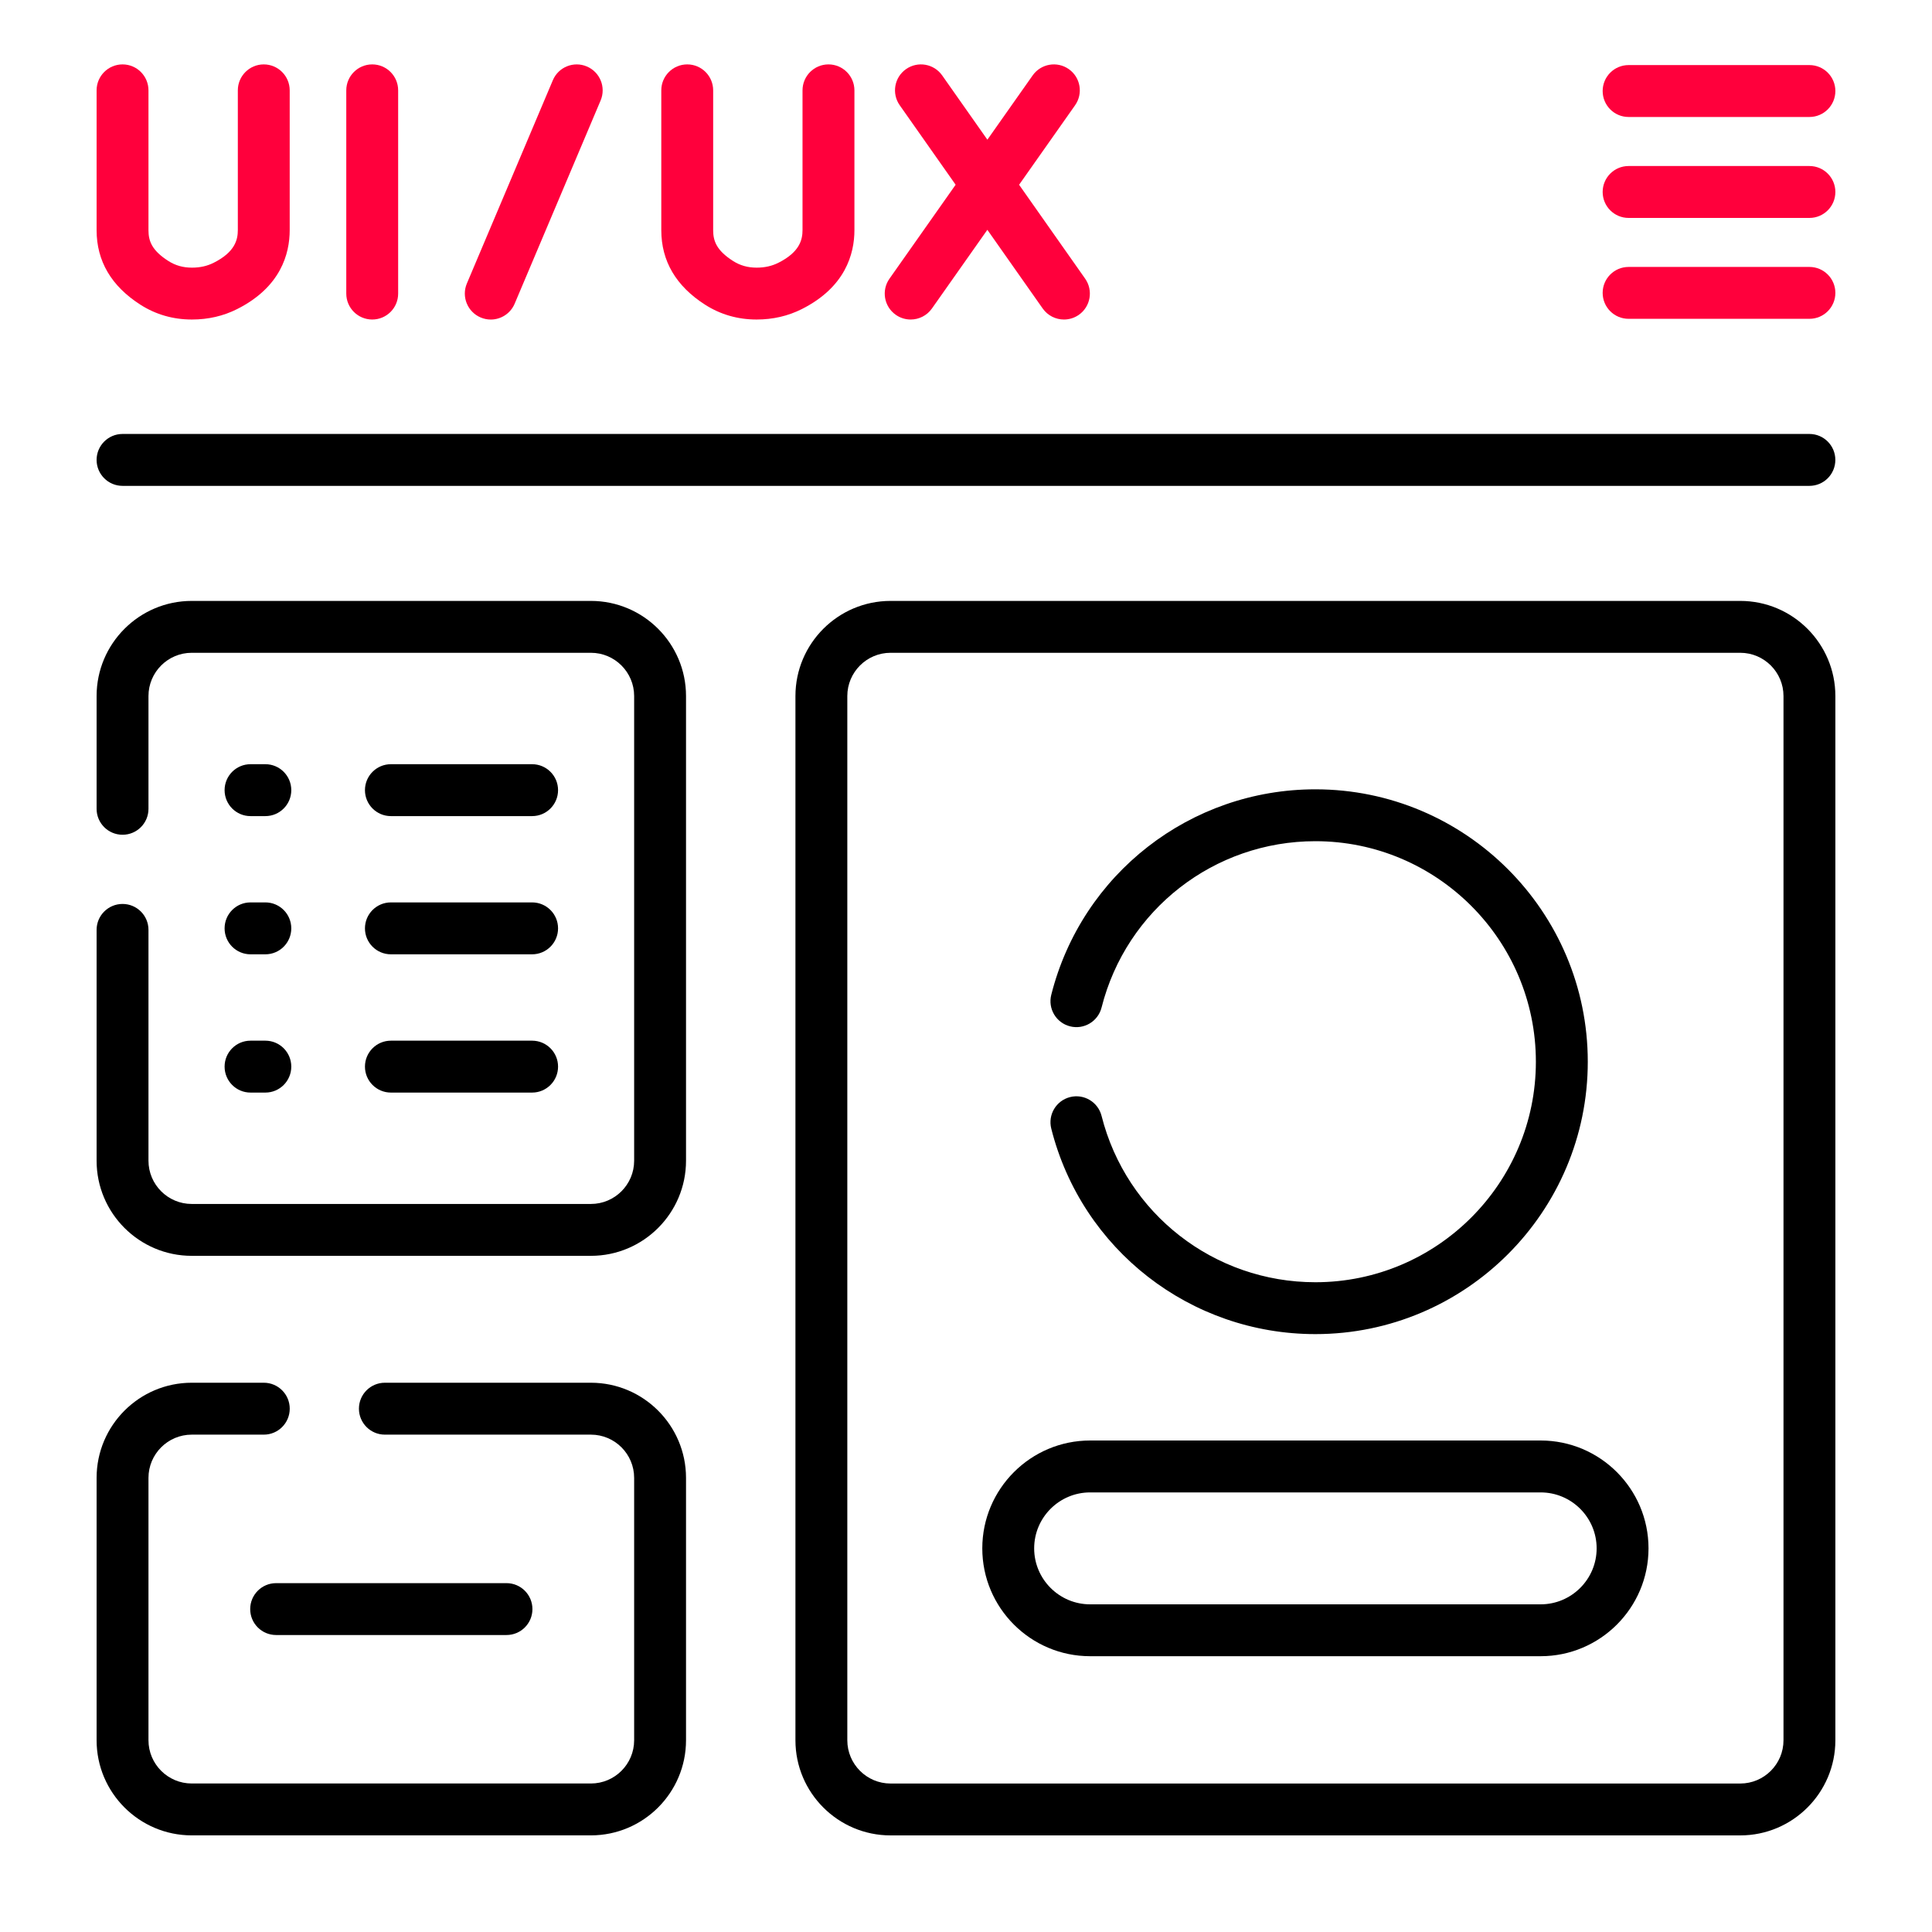 <svg width="60" height="60" viewBox="0 0 60 60" fill="none" xmlns="http://www.w3.org/2000/svg">
<path d="M7.77 49.972C7.77 50.417 8.13 50.777 8.575 50.777H15.73C16.175 50.777 16.535 50.417 16.535 49.972C16.535 49.527 16.175 49.166 15.73 49.166H8.575C8.13 49.166 7.77 49.527 7.77 49.972Z" fill="black"/>
<path d="M12.14 25.345H16.525C16.97 25.345 17.331 24.984 17.331 24.539C17.331 24.094 16.97 23.733 16.525 23.733H12.14C11.695 23.733 11.334 24.094 11.334 24.539C11.334 24.984 11.695 25.345 12.14 25.345Z" fill="black"/>
<path d="M12.14 29.637H16.525C16.97 29.637 17.331 29.276 17.331 28.831C17.331 28.386 16.97 28.025 16.525 28.025H12.14C11.695 28.025 11.334 28.386 11.334 28.831C11.334 29.276 11.695 29.637 12.14 29.637Z" fill="black"/>
<path d="M12.14 33.931H16.525C16.97 33.931 17.331 33.57 17.331 33.125C17.331 32.68 16.97 32.319 16.525 32.319H12.14C11.695 32.319 11.334 32.68 11.334 33.125C11.334 33.57 11.695 33.931 12.14 33.931Z" fill="black"/>
<path d="M7.78 25.345H8.241C8.686 25.345 9.046 24.984 9.046 24.539C9.046 24.094 8.686 23.733 8.241 23.733H7.78C7.335 23.733 6.975 24.094 6.975 24.539C6.975 24.984 7.335 25.345 7.78 25.345Z" fill="black"/>
<path d="M7.78 29.637H8.241C8.686 29.637 9.046 29.276 9.046 28.831C9.046 28.386 8.686 28.025 8.241 28.025H7.78C7.335 28.025 6.975 28.386 6.975 28.831C6.975 29.276 7.335 29.637 7.78 29.637Z" fill="black"/>
<path d="M7.78 33.931H8.241C8.686 33.931 9.046 33.57 9.046 33.125C9.046 32.68 8.686 32.319 8.241 32.319H7.78C7.335 32.319 6.975 32.68 6.975 33.125C6.975 33.57 7.335 33.931 7.78 33.931Z" fill="black"/>
<path d="M56.193 13.477H3.806C3.361 13.477 3 13.838 3 14.283C3 14.728 3.361 15.089 3.806 15.089H56.193C56.638 15.089 56.998 14.728 56.998 14.283C56.998 13.838 56.638 13.477 56.193 13.477Z" fill="black"/>
<path d="M11.56 2C11.115 2 10.754 2.361 10.754 2.806V9.118C10.754 9.563 11.115 9.923 11.56 9.923C12.005 9.923 12.365 9.563 12.365 9.118V2.806C12.365 2.361 12.005 2 11.56 2Z" fill="#FF003C"/>
<path d="M8.191 2C7.747 2 7.386 2.361 7.386 2.806V7.144C7.386 7.442 7.301 7.826 6.639 8.159C6.436 8.262 6.215 8.312 5.963 8.312H5.96C5.685 8.312 5.446 8.244 5.23 8.106C4.716 7.778 4.611 7.486 4.611 7.149V2.806C4.611 2.361 4.251 2 3.806 2C3.361 2 3 2.361 3 2.806V7.149C3 8.108 3.458 8.886 4.362 9.464C4.838 9.768 5.375 9.923 5.958 9.923H5.963C6.465 9.923 6.937 9.814 7.364 9.599C8.714 8.919 8.997 7.889 8.997 7.144V2.806C8.997 2.361 8.636 2 8.191 2Z" fill="#FF003C"/>
<path d="M31.649 5.738L33.387 3.27C33.644 2.906 33.557 2.403 33.193 2.147C32.829 1.891 32.326 1.978 32.07 2.342L30.664 4.338L29.26 2.342C29.004 1.978 28.501 1.891 28.137 2.147C27.773 2.403 27.686 2.905 27.942 3.269L29.678 5.737L27.624 8.654C27.367 9.017 27.454 9.52 27.818 9.776C27.959 9.876 28.121 9.923 28.282 9.923C28.535 9.923 28.784 9.804 28.941 9.582L30.663 7.137L32.382 9.581C32.539 9.804 32.789 9.923 33.042 9.923C33.202 9.923 33.364 9.876 33.505 9.777C33.869 9.521 33.956 9.018 33.7 8.654L31.649 5.738Z" fill="#FF003C"/>
<path d="M25.729 2C25.284 2 24.923 2.361 24.923 2.806V7.144C24.923 7.442 24.838 7.826 24.177 8.159C23.973 8.262 23.752 8.312 23.5 8.312H23.497C23.222 8.312 22.983 8.244 22.767 8.106C22.254 7.778 22.148 7.486 22.148 7.149V2.806C22.148 2.361 21.788 2 21.343 2C20.898 2 20.537 2.361 20.537 2.806V7.149C20.537 8.108 20.995 8.886 21.899 9.464C22.375 9.768 22.912 9.923 23.495 9.923H23.5C24.002 9.923 24.474 9.814 24.901 9.599C26.251 8.919 26.535 7.889 26.535 7.145V2.806C26.534 2.361 26.174 2 25.729 2Z" fill="#FF003C"/>
<path d="M18.224 2.064C17.815 1.891 17.342 2.082 17.169 2.492L14.499 8.804C14.326 9.214 14.518 9.687 14.928 9.86C15.03 9.903 15.136 9.924 15.241 9.924C15.555 9.924 15.853 9.739 15.983 9.432L18.653 3.12C18.826 2.71 18.634 2.237 18.224 2.064Z" fill="#FF003C"/>
<path d="M50.577 3.633H56.194C56.639 3.633 56.999 3.272 56.999 2.827C56.999 2.382 56.639 2.021 56.194 2.021H50.577C50.132 2.021 49.772 2.382 49.772 2.827C49.772 3.272 50.132 3.633 50.577 3.633Z" fill="#FF003C"/>
<path d="M56.194 5.156H50.577C50.132 5.156 49.772 5.517 49.772 5.962C49.772 6.407 50.132 6.768 50.577 6.768H56.194C56.639 6.768 56.999 6.407 56.999 5.962C56.999 5.517 56.639 5.156 56.194 5.156Z" fill="#FF003C"/>
<path d="M56.194 8.29H50.577C50.132 8.29 49.772 8.651 49.772 9.096C49.772 9.541 50.132 9.901 50.577 9.901H56.194C56.639 9.901 56.999 9.541 56.999 9.096C56.999 8.651 56.639 8.29 56.194 8.29Z" fill="#FF003C"/>
<path d="M54.045 18.662H27.657C26.028 18.662 24.703 19.987 24.703 21.616V54.046C24.703 55.675 26.028 57 27.657 57H54.045C55.674 57 56.999 55.675 56.999 54.046V21.616C56.999 19.987 55.674 18.662 54.045 18.662ZM55.388 54.046C55.388 54.786 54.786 55.389 54.045 55.389H27.657C26.917 55.389 26.314 54.786 26.314 54.046V21.616C26.314 20.876 26.917 20.273 27.657 20.273H54.045C54.786 20.273 55.388 20.876 55.388 21.616V54.046Z" fill="black"/>
<path d="M18.351 42.942H11.952C11.508 42.942 11.147 43.303 11.147 43.748C11.147 44.193 11.508 44.554 11.952 44.554H18.351C19.092 44.554 19.694 45.156 19.694 45.897V54.045C19.694 54.786 19.092 55.388 18.351 55.388H5.954C5.214 55.388 4.611 54.786 4.611 54.045V45.897C4.611 45.156 5.214 44.554 5.954 44.554H8.193C8.638 44.554 8.998 44.193 8.998 43.748C8.998 43.303 8.638 42.942 8.193 42.942H5.954C4.325 42.942 3 44.267 3 45.897V54.045C3 55.674 4.325 56.999 5.954 56.999H18.351C19.98 56.999 21.305 55.674 21.305 54.045V45.897C21.305 44.267 19.98 42.942 18.351 42.942Z" fill="black"/>
<path d="M18.351 18.662H5.954C4.325 18.662 3 19.987 3 21.616V25.119C3 25.564 3.361 25.924 3.806 25.924C4.251 25.924 4.611 25.564 4.611 25.119V21.616C4.611 20.876 5.214 20.273 5.954 20.273H18.351C19.092 20.273 19.694 20.876 19.694 21.616V36.047C19.694 36.788 19.092 37.39 18.351 37.39H5.954C5.214 37.39 4.611 36.788 4.611 36.047V28.878C4.611 28.433 4.251 28.073 3.806 28.073C3.361 28.073 3 28.433 3 28.878V36.047C3 37.676 4.325 39.001 5.954 39.001H18.351C19.98 39.001 21.305 37.676 21.305 36.047V21.616C21.305 19.987 19.98 18.662 18.351 18.662Z" fill="black"/>
<path d="M40.85 39.821C37.709 39.821 34.978 37.697 34.21 34.655C34.101 34.224 33.663 33.962 33.232 34.071C32.8 34.18 32.539 34.618 32.648 35.05C33.597 38.808 36.97 41.432 40.85 41.432C45.515 41.432 49.31 37.637 49.31 32.973C49.31 28.308 45.515 24.513 40.85 24.513C36.97 24.513 33.597 27.137 32.648 30.895C32.539 31.327 32.8 31.765 33.232 31.874C33.663 31.983 34.101 31.721 34.21 31.29C34.978 28.248 37.709 26.124 40.85 26.124C44.626 26.124 47.698 29.196 47.698 32.973C47.698 36.749 44.626 39.821 40.85 39.821Z" fill="black"/>
<path d="M47.846 44.736H33.855C32.008 44.736 30.506 46.239 30.506 48.086C30.506 49.933 32.008 51.435 33.855 51.435H47.846C49.693 51.435 51.196 49.933 51.196 48.086C51.196 46.239 49.693 44.736 47.846 44.736ZM47.846 49.824H33.855C32.897 49.824 32.117 49.044 32.117 48.086C32.117 47.127 32.897 46.348 33.855 46.348H47.846C48.805 46.348 49.585 47.127 49.585 48.086C49.585 49.044 48.805 49.824 47.846 49.824Z" fill="black"/>
</svg>
